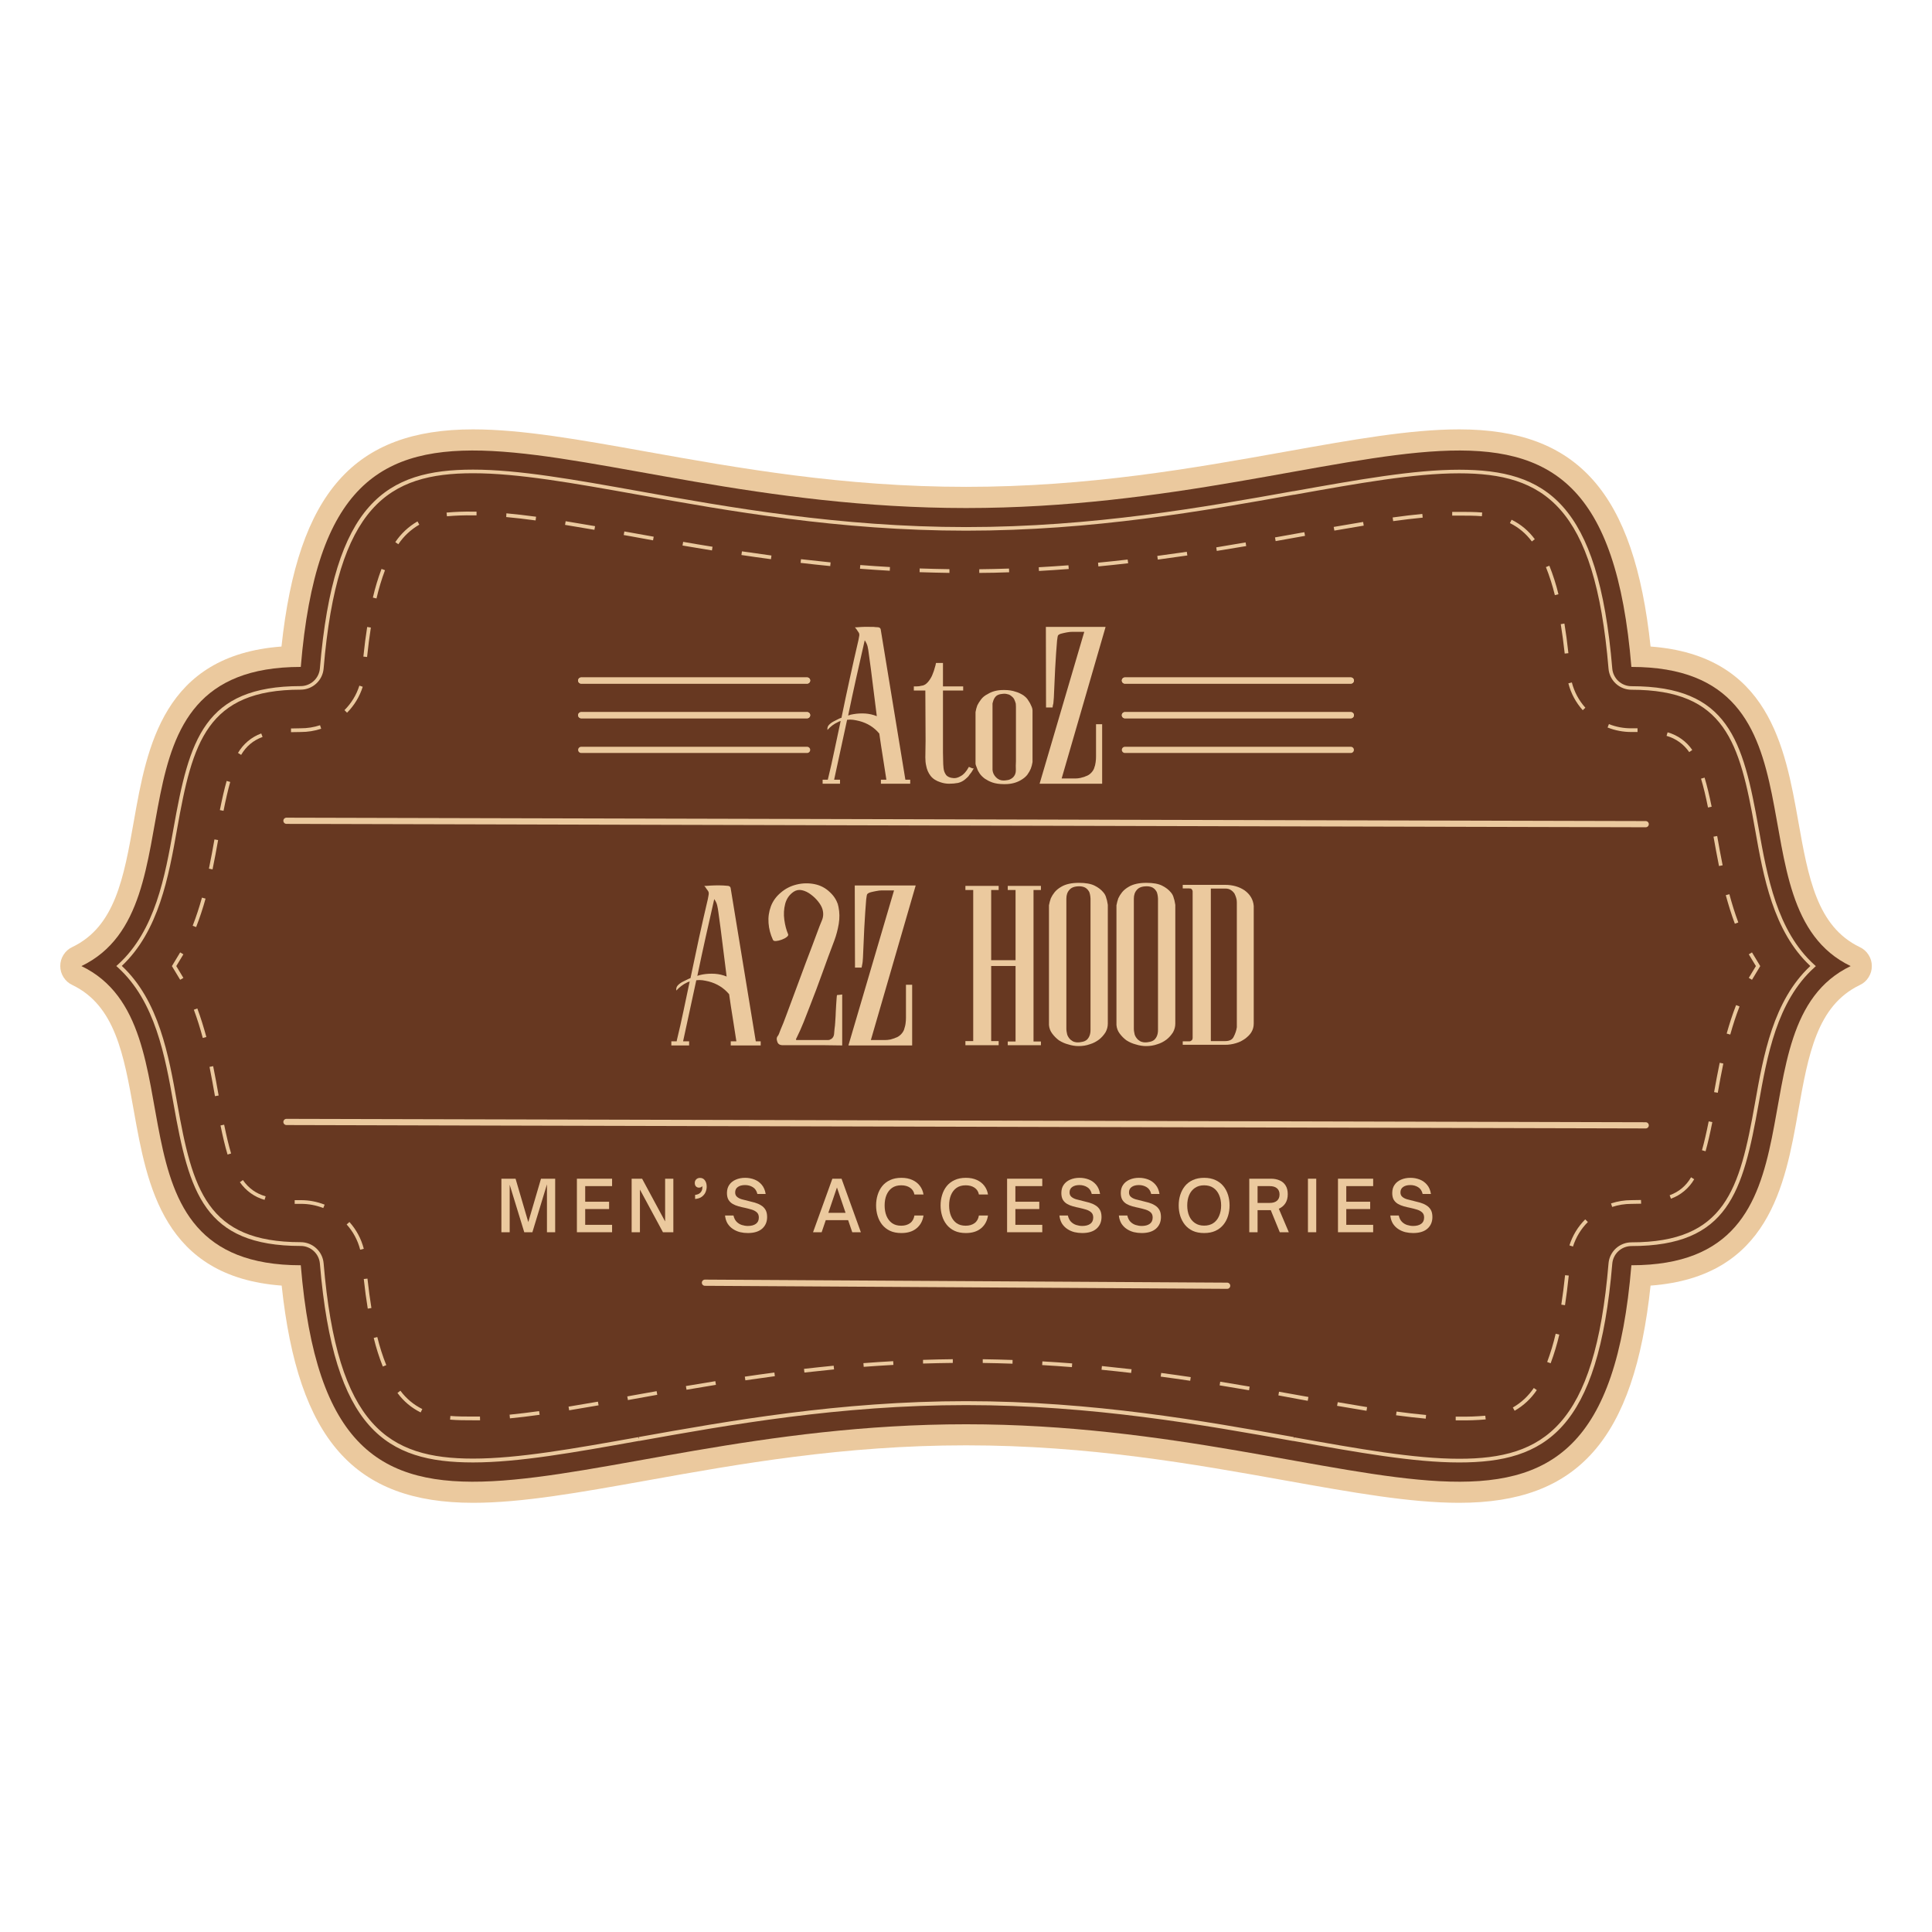 <svg version="1.0" preserveAspectRatio="xMidYMid meet" height="500" viewBox="0 0 375 375" zoomAndPan="magnify" width="500" xmlns:xlink="http://www.w3.org/1999/xlink" xmlns="http://www.w3.org/2000/svg"><defs><g></g><clipPath id="6f6d2afa2f"><path clip-rule="nonzero" d="M 11.684 83 L 363.836 83 L 363.836 292 L 11.684 292 Z M 11.684 83"></path></clipPath></defs><g clip-path="url(#6f6d2afa2f)"><path fill-rule="nonzero" fill-opacity="1" d="M 283.219 291.695 C 273.695 291.695 262.547 289.695 249.629 287.387 C 231.703 284.172 211.387 280.539 187.508 280.539 C 163.629 280.539 143.312 284.172 125.418 287.387 C 112.508 289.695 101.359 291.695 91.824 291.695 C 68.793 291.695 57.859 279.422 54.672 249.535 C 31.711 247.824 28.555 230.074 25.984 215.664 C 24.031 204.672 22.34 195.18 14.043 191.191 C 13.328 190.855 12.758 190.355 12.336 189.688 C 11.91 189.02 11.699 188.293 11.699 187.504 C 11.699 186.711 11.91 185.984 12.336 185.316 C 12.758 184.652 13.328 184.148 14.043 183.816 C 22.344 179.84 24.035 170.367 25.984 159.355 C 28.527 144.957 31.703 127.207 54.637 125.492 C 57.84 95.609 68.77 83.34 91.805 83.34 C 101.309 83.34 112.504 85.336 125.391 87.645 C 143.316 90.855 163.637 94.496 187.512 94.496 C 211.387 94.496 231.715 90.855 249.641 87.645 C 262.551 85.336 273.695 83.34 283.223 83.34 C 306.258 83.34 317.191 95.609 320.375 125.492 C 343.316 127.207 346.469 144.957 349.035 159.355 C 350.984 170.344 352.676 179.84 360.977 183.832 C 361.691 184.164 362.262 184.668 362.684 185.332 C 363.109 186 363.32 186.727 363.32 187.52 C 363.32 188.309 363.109 189.035 362.684 189.703 C 362.262 190.371 361.691 190.871 360.977 191.203 C 352.676 195.195 350.984 204.688 349.035 215.68 C 346.492 230.074 343.316 247.824 320.375 249.535 C 317.191 279.422 306.258 291.695 283.219 291.695 Z M 283.219 291.695" fill="#ebc99e"></path></g><path fill-rule="nonzero" fill-opacity="1" d="M 58.383 245.586 C 64.23 316.207 108.652 276.449 187.516 276.449 C 266.383 276.449 310.797 316.207 316.652 245.586 C 356.547 245.586 335.27 199.027 359.211 187.516 C 335.289 176.008 356.547 129.449 316.652 129.449 C 310.797 58.824 266.379 98.609 187.516 98.609 C 108.656 98.609 64.23 58.824 58.383 129.449 C 18.484 129.449 39.762 176.008 15.805 187.516 C 39.762 199.027 18.484 245.586 58.383 245.586 Z M 58.383 245.586" fill="#673821"></path><path fill-rule="nonzero" fill-opacity="1" d="M 283.23 283.863 C 274.41 283.863 263.59 281.93 251.07 279.691 L 250.969 279.691 C 233.664 276.59 212.07 272.727 187.512 272.727 C 162.957 272.727 141.406 276.586 124.094 279.684 L 123.973 279.684 C 111.449 281.926 100.629 283.859 91.812 283.859 C 75.016 283.859 64.781 277.543 62.09 245.266 C 62.051 244.801 61.93 244.355 61.723 243.938 C 61.52 243.516 61.242 243.148 60.898 242.832 C 60.555 242.512 60.168 242.27 59.73 242.098 C 59.297 241.926 58.848 241.84 58.379 241.84 C 39.547 241.84 36.723 231.383 33.691 214.301 C 32.031 204.941 30.129 194.355 22.871 187.773 L 22.574 187.504 L 22.871 187.242 C 30.152 180.656 32.031 170.074 33.691 160.73 C 36.742 143.633 39.547 133.172 58.379 133.172 C 58.844 133.168 59.297 133.082 59.73 132.91 C 60.168 132.738 60.555 132.496 60.898 132.18 C 61.242 131.859 61.516 131.492 61.723 131.074 C 61.926 130.652 62.051 130.211 62.09 129.746 C 64.781 97.469 75.027 91.152 91.812 91.152 C 100.641 91.152 111.461 93.09 124 95.332 C 141.348 98.441 162.922 102.305 187.512 102.305 C 212.105 102.305 233.695 98.441 251.02 95.336 L 251.105 95.336 C 263.609 93.102 274.41 91.172 283.219 91.172 C 300.016 91.172 310.25 97.488 312.941 129.766 C 312.98 130.23 313.102 130.672 313.309 131.094 C 313.512 131.512 313.789 131.883 314.133 132.199 C 314.473 132.516 314.863 132.758 315.297 132.93 C 315.734 133.102 316.184 133.188 316.652 133.191 C 335.48 133.191 338.309 143.656 341.34 160.734 C 343.008 170.094 344.902 180.676 352.16 187.262 L 352.457 187.523 L 352.16 187.797 C 344.879 194.375 343 204.961 341.34 214.305 C 338.285 231.402 335.48 241.859 316.652 241.859 C 316.184 241.863 315.734 241.949 315.297 242.117 C 314.863 242.289 314.473 242.535 314.129 242.852 C 313.785 243.168 313.512 243.535 313.309 243.957 C 313.102 244.375 312.98 244.82 312.941 245.285 C 310.25 277.551 300.016 283.863 283.23 283.863 Z M 251.164 278.98 C 263.664 281.211 274.449 283.145 283.23 283.145 C 299.59 283.145 309.582 276.938 312.215 245.207 C 312.262 244.652 312.41 244.125 312.656 243.629 C 312.906 243.129 313.234 242.691 313.645 242.312 C 314.055 241.938 314.52 241.648 315.039 241.445 C 315.555 241.242 316.094 241.141 316.652 241.137 C 334.906 241.137 337.656 230.898 340.633 214.164 C 342.285 204.82 344.16 194.258 351.383 187.5 C 344.172 180.742 342.285 170.195 340.633 160.852 C 337.656 144.129 334.906 133.879 316.652 133.879 C 316.094 133.875 315.555 133.773 315.039 133.57 C 314.52 133.367 314.055 133.078 313.645 132.703 C 313.234 132.324 312.906 131.887 312.656 131.387 C 312.41 130.887 312.262 130.359 312.215 129.805 C 309.582 98.078 299.59 91.871 283.203 91.871 C 274.453 91.871 263.691 93.797 251.223 96.027 L 251.121 96.027 C 233.781 99.137 212.176 103.004 187.504 103.004 C 162.828 103.004 141.234 99.137 123.883 96.027 C 111.363 93.789 100.574 91.855 91.82 91.855 C 75.449 91.855 65.457 98.062 62.812 129.789 C 62.762 130.344 62.613 130.871 62.367 131.371 C 62.121 131.871 61.789 132.309 61.379 132.684 C 60.969 133.062 60.504 133.352 59.988 133.555 C 59.469 133.758 58.93 133.859 58.375 133.863 C 40.117 133.863 37.363 144.109 34.391 160.812 C 32.734 170.16 30.828 180.723 23.645 187.48 C 30.863 194.238 32.734 204.785 34.391 214.133 C 37.363 230.855 40.117 241.105 58.375 241.105 C 58.93 241.109 59.469 241.211 59.988 241.414 C 60.504 241.617 60.969 241.906 61.379 242.285 C 61.789 242.66 62.121 243.098 62.367 243.598 C 62.613 244.098 62.762 244.625 62.812 245.18 C 65.441 276.906 75.434 283.113 91.82 283.113 C 100.578 283.113 111.359 281.18 123.859 278.953 L 124.031 279.289 L 123.973 278.926 C 141.324 275.828 162.922 271.965 187.523 271.965 C 212.125 271.965 233.746 275.828 251.105 278.93 L 251.137 279.309 Z M 251.164 278.98" fill="#ebc99e"></path><path fill-rule="nonzero" fill-opacity="1" d="M 35.594 189.805 L 34.215 187.516 L 35.594 185.234 L 34.973 184.859 L 33.48 187.332 L 33.367 187.516 L 34.973 190.176 Z M 35.594 189.805" fill="#ebc99e"></path><path fill-rule="nonzero" fill-opacity="1" d="M 334.973 173.754 C 335.48 175.602 336.047 177.457 336.734 179.297 L 337.406 179.047 C 336.73 177.234 336.16 175.391 335.672 173.566 Z M 332.59 162.398 C 332.918 164.211 333.258 166.125 333.656 168.094 L 334.363 167.953 C 333.965 165.992 333.625 164.082 333.305 162.273 Z M 330.168 151.137 C 330.648 152.719 331.086 154.57 331.523 156.734 L 332.23 156.586 C 331.789 154.422 331.352 152.555 330.859 150.938 Z M 323.473 142.828 C 324.367 143.082 325.195 143.48 325.953 144.02 C 326.707 144.562 327.352 145.219 327.879 145.984 L 328.469 145.566 C 327.895 144.734 327.199 144.023 326.379 143.438 C 325.555 142.848 324.656 142.418 323.684 142.145 Z M 312.055 141.215 C 313.527 141.793 315.055 142.082 316.637 142.082 L 317.844 142.082 L 317.844 141.363 L 316.621 141.363 C 315.125 141.367 313.684 141.098 312.289 140.551 L 312.023 141.223 Z M 304.422 132.645 C 304.93 134.605 305.859 136.34 307.211 137.848 L 307.719 137.367 C 306.449 135.945 305.574 134.309 305.094 132.461 L 304.395 132.645 Z M 302.941 121.148 C 303.227 122.906 303.484 124.805 303.711 126.859 L 304.426 126.781 C 304.203 124.715 303.945 122.797 303.652 121.031 Z M 300.059 110.062 C 300.766 111.84 301.344 113.656 301.797 115.516 L 302.496 115.344 C 302.039 113.453 301.453 111.609 300.73 109.805 L 300.066 110.074 Z M 293.082 101.535 C 294.785 102.383 296.199 103.57 297.332 105.098 L 297.906 104.66 C 296.707 103.039 295.207 101.777 293.402 100.879 L 293.082 101.523 Z M 281.887 100.078 L 283.215 100.078 C 284.742 100.078 286.203 100.078 287.633 100.195 L 287.691 99.477 C 286.215 99.355 284.719 99.355 283.215 99.355 L 281.871 99.355 L 281.871 100.074 Z M 270.414 101.152 C 272.402 100.879 274.316 100.645 276.145 100.473 L 276.074 99.754 C 274.234 99.93 272.312 100.16 270.312 100.441 Z M 259 102.988 C 260.953 102.652 262.852 102.328 264.699 102.023 L 264.582 101.309 C 262.734 101.609 260.832 101.93 258.871 102.277 Z M 247.602 105.027 L 252.586 104.137 L 253.305 104.008 L 253.176 103.297 L 252.457 103.422 L 247.477 104.312 Z M 236.176 106.934 C 238.117 106.625 240.023 106.309 241.887 105.992 L 241.77 105.281 C 239.91 105.582 238.012 105.902 236.074 106.242 Z M 224.727 108.617 C 226.672 108.359 228.582 108.09 230.461 107.816 L 230.359 107.102 C 228.48 107.379 226.57 107.645 224.629 107.902 Z M 213.215 109.938 C 215.164 109.75 217.086 109.547 218.977 109.328 L 218.875 108.609 C 216.984 108.828 215.066 109.031 213.129 109.219 L 213.195 109.938 Z M 201.66 110.824 C 203.609 110.715 205.535 110.586 207.441 110.441 L 207.387 109.723 C 205.488 109.867 203.562 109.992 201.621 110.102 Z M 190.078 111.203 C 192.031 111.203 193.961 111.145 195.875 111.078 L 195.848 110.359 C 193.945 110.422 192.016 110.465 190.074 110.488 L 190.074 111.203 Z M 178.492 111.059 C 180.402 111.121 182.332 111.172 184.285 111.199 L 184.285 110.477 C 182.34 110.449 180.414 110.402 178.508 110.336 Z M 166.922 110.391 C 168.824 110.539 170.75 110.672 172.703 110.781 L 172.742 110.062 C 170.797 109.953 168.879 109.82 166.98 109.672 Z M 155.395 109.254 C 157.285 109.477 159.203 109.684 161.148 109.875 L 161.219 109.16 C 159.281 108.965 157.363 108.758 155.473 108.539 Z M 143.91 107.727 C 145.789 108.012 147.703 108.281 149.648 108.539 L 149.738 107.824 C 147.801 107.562 145.895 107.293 144.012 107.016 Z M 132.477 105.887 C 134.34 106.203 136.242 106.523 138.188 106.836 L 138.305 106.125 C 136.363 105.816 134.461 105.5 132.598 105.172 Z M 121.074 103.852 L 122.449 104.094 L 126.754 104.879 L 126.883 104.172 L 122.562 103.398 L 121.188 103.152 L 121.059 103.867 Z M 109.676 101.879 C 111.52 102.176 113.422 102.496 115.375 102.836 L 115.504 102.129 C 113.543 101.789 111.641 101.465 109.793 101.168 Z M 98.23 100.355 C 100.051 100.52 101.961 100.742 103.961 101.016 L 104.055 100.297 C 102.055 100.027 100.133 99.805 98.293 99.637 L 98.254 100.383 Z M 86.742 100.211 C 88.434 100.059 90.133 100 91.832 100.031 L 92.496 100.031 L 92.496 99.309 L 91.82 99.309 C 90.102 99.277 88.387 99.34 86.676 99.492 L 86.754 100.211 Z M 77.316 105.633 C 78.383 104.055 79.738 102.789 81.387 101.836 L 81.035 101.203 C 79.293 102.215 77.855 103.555 76.727 105.223 L 77.316 105.641 Z M 73.078 116.16 C 73.508 114.297 74.055 112.469 74.727 110.676 L 74.055 110.422 C 73.371 112.242 72.809 114.098 72.375 115.992 L 73.07 116.16 Z M 71.25 127.52 C 71.465 125.465 71.707 123.559 71.984 121.805 L 71.27 121.695 C 70.988 123.465 70.742 125.383 70.531 127.445 Z M 67.352 138.348 C 68.773 136.91 69.793 135.23 70.406 133.301 L 69.754 133.082 C 69.172 134.902 68.211 136.484 66.863 137.836 L 67.371 138.348 Z M 56.52 142.113 L 58.387 142.082 C 59.742 142.082 61.059 141.871 62.344 141.449 L 62.121 140.766 C 60.906 141.164 59.656 141.363 58.379 141.359 L 56.484 141.395 L 56.484 142.113 Z M 46.805 146.523 C 47.773 144.863 49.156 143.699 50.965 143.039 L 50.707 142.363 C 49.758 142.711 48.898 143.211 48.121 143.859 C 47.348 144.508 46.703 145.27 46.195 146.145 Z M 43.387 157.375 C 43.812 155.234 44.234 153.375 44.688 151.777 L 43.992 151.578 C 43.531 153.211 43.105 155.086 42.676 157.238 L 43.387 157.379 Z M 41.254 168.75 C 41.664 166.785 42.012 164.871 42.336 163.055 L 41.625 162.93 C 41.305 164.746 40.957 166.648 40.551 168.602 L 41.258 168.75 Z M 38.07 179.945 C 38.773 178.137 39.383 176.293 39.898 174.422 L 39.203 174.227 C 38.691 176.055 38.102 177.883 37.398 179.688 Z M 38.07 179.945" fill="#ebc99e"></path><path fill-rule="nonzero" fill-opacity="1" d="M 339.438 185.234 L 340.82 187.516 L 339.438 189.805 L 340.059 190.176 L 341.551 187.703 L 341.66 187.516 L 340.059 184.859 Z M 339.438 185.234" fill="#ebc99e"></path><path fill-rule="nonzero" fill-opacity="1" d="M 40.055 201.281 C 39.547 199.434 38.988 197.578 38.301 195.738 L 37.625 195.988 C 38.301 197.801 38.871 199.645 39.359 201.469 Z M 42.438 212.637 C 42.117 210.824 41.777 208.91 41.375 206.941 L 40.668 207.082 C 41.062 209.043 41.406 210.953 41.727 212.766 Z M 44.859 223.898 C 44.387 222.316 43.949 220.465 43.508 218.301 L 42.801 218.449 C 43.242 220.613 43.684 222.48 44.168 224.098 L 44.859 223.891 Z M 51.562 232.207 C 49.715 231.684 48.242 230.633 47.152 229.051 L 46.562 229.461 C 47.137 230.293 47.836 231.004 48.656 231.594 C 49.48 232.184 50.375 232.617 51.352 232.891 Z M 62.98 233.812 C 61.508 233.238 59.98 232.949 58.398 232.949 L 57.199 232.949 L 57.199 233.668 L 58.414 233.668 C 59.91 233.664 61.355 233.938 62.75 234.48 L 63.016 233.809 Z M 70.613 242.391 C 70.102 240.43 69.172 238.699 67.824 237.188 L 67.285 237.668 C 68.559 239.086 69.434 240.723 69.91 242.566 Z M 72.09 253.887 C 71.805 252.129 71.551 250.23 71.324 248.176 L 70.609 248.254 C 70.832 250.32 71.09 252.234 71.383 254.004 Z M 74.977 264.973 C 74.266 263.195 73.688 261.379 73.234 259.52 L 72.539 259.695 C 72.996 261.582 73.586 263.434 74.305 265.242 Z M 81.969 273.496 C 80.266 272.648 78.848 271.461 77.715 269.934 L 77.145 270.371 C 78.344 271.992 79.844 273.254 81.648 274.152 L 81.969 273.5 Z M 93.164 274.953 L 91.836 274.953 C 90.309 274.953 88.855 274.953 87.422 274.836 L 87.363 275.551 C 88.84 275.676 90.336 275.676 91.836 275.676 L 93.18 275.676 Z M 104.641 273.898 C 102.652 274.172 100.738 274.406 98.91 274.586 L 98.98 275.301 C 100.82 275.121 102.742 274.891 104.742 274.609 Z M 116.059 272.062 C 114.102 272.398 112.203 272.723 110.355 273.027 L 110.473 273.738 C 112.32 273.438 114.223 273.117 116.18 272.773 Z M 127.453 270.023 L 122.469 270.91 L 121.754 271.043 L 121.879 271.75 L 122.598 271.621 L 127.574 270.73 Z M 138.848 268.086 C 136.902 268.398 134.996 268.715 133.133 269.031 L 133.254 269.746 C 135.117 269.426 137.02 269.109 138.961 268.797 Z M 150.309 266.406 C 148.363 266.66 146.449 266.926 144.566 267.207 L 144.676 267.918 C 146.555 267.645 148.465 267.375 150.398 267.117 Z M 161.816 265.082 C 159.871 265.273 157.953 265.477 156.055 265.695 L 156.137 266.41 C 158.031 266.195 159.945 265.992 161.887 265.801 Z M 173.367 264.203 C 171.418 264.309 169.492 264.441 167.586 264.586 L 167.645 265.301 C 169.543 265.16 171.465 265.035 173.41 264.926 Z M 184.953 263.82 C 183 263.84 181.066 263.883 179.16 263.949 L 179.16 264.664 C 181.07 264.605 182.996 264.562 184.938 264.543 L 184.938 263.82 Z M 196.543 263.969 C 194.633 263.902 192.699 263.852 190.75 263.824 L 190.75 264.547 C 192.695 264.574 194.621 264.625 196.527 264.691 Z M 208.109 264.637 C 206.207 264.484 204.277 264.355 202.328 264.242 L 202.285 264.961 C 204.23 265.074 206.152 265.207 208.055 265.359 Z M 219.641 265.77 C 217.75 265.555 215.828 265.348 213.879 265.148 L 213.809 265.867 C 215.754 266.059 217.668 266.266 219.555 266.488 L 219.637 265.77 Z M 231.125 267.297 C 229.242 267.016 227.328 266.746 225.387 266.488 L 225.293 267.199 C 227.23 267.457 229.141 267.727 231.016 268.008 Z M 242.555 269.141 C 240.691 268.82 238.789 268.504 236.844 268.188 L 236.73 268.898 C 238.672 269.211 240.57 269.531 242.438 269.848 Z M 253.953 271.148 L 252.586 270.906 L 248.258 270.133 L 248.133 270.844 L 252.465 271.648 L 253.832 271.895 L 253.961 271.18 Z M 265.355 273.121 C 263.508 272.824 261.609 272.504 259.656 272.164 L 259.527 272.871 C 261.488 273.211 263.391 273.535 265.238 273.832 Z M 276.801 274.645 C 274.98 274.477 273.07 274.258 271.07 273.984 L 270.973 274.703 C 272.98 274.969 274.898 275.191 276.734 275.363 Z M 288.289 274.789 C 286.602 274.938 284.914 275 283.223 274.965 L 282.551 274.965 L 282.551 275.688 L 283.234 275.688 C 284.953 275.719 286.668 275.66 288.379 275.508 Z M 297.715 269.402 C 296.648 270.98 295.289 272.246 293.641 273.199 L 293.992 273.828 C 295.734 272.82 297.168 271.484 298.293 269.816 L 297.703 269.402 Z M 301.957 258.875 C 301.523 260.738 300.973 262.566 300.305 264.359 L 300.98 264.613 C 301.66 262.793 302.219 260.934 302.66 259.043 Z M 303.781 247.516 C 303.57 249.551 303.32 251.469 303.047 253.23 L 303.766 253.34 C 304.039 251.566 304.273 249.652 304.496 247.586 Z M 307.68 236.688 C 306.258 238.125 305.238 239.805 304.625 241.727 L 305.312 241.953 C 305.895 240.133 306.855 238.547 308.203 237.191 L 307.695 236.684 Z M 318.516 232.918 L 316.652 232.949 C 315.301 232.949 313.98 233.16 312.695 233.586 L 312.922 234.266 C 314.133 233.867 315.375 233.672 316.652 233.672 L 318.543 233.637 Z M 328.234 228.512 C 327.27 230.172 325.883 231.336 324.078 231.996 L 324.332 232.668 C 325.281 232.32 326.141 231.824 326.918 231.172 C 327.691 230.523 328.336 229.766 328.844 228.891 Z M 331.656 217.66 C 331.227 219.801 330.805 221.66 330.352 223.258 L 331.051 223.457 C 331.508 221.824 331.934 219.949 332.363 217.797 L 331.656 217.656 Z M 333.793 206.285 C 333.379 208.25 333.035 210.164 332.707 211.98 L 333.422 212.105 C 333.742 210.289 334.086 208.383 334.496 206.434 Z M 336.973 195.09 C 336.262 196.914 335.664 198.773 335.145 200.617 L 335.844 200.809 C 336.352 198.98 336.941 197.156 337.645 195.352 Z M 336.973 195.09" fill="#ebc99e"></path><path stroke-miterlimit="4" stroke-opacity="1" stroke-width="1" stroke="#ebc99e" d="M 0.502 0.501 L 84.83 0.5" stroke-linejoin="miter" fill="none" transform="matrix(1.202, 0.007, -0.007, 1.202, 136.229, 248.367)" stroke-linecap="round"></path><path stroke-miterlimit="4" stroke-opacity="1" stroke-width="1" stroke="#ebc99e" d="M 0.501 0.5 L 219.993 0.5" stroke-linejoin="miter" fill="none" transform="matrix(1.202, 0.003, -0.003, 1.202, 55, 158.71)" stroke-linecap="round"></path><path stroke-miterlimit="4" stroke-opacity="1" stroke-width="1" stroke="#ebc99e" d="M 0.501 0.499 L 219.993 0.498" stroke-linejoin="miter" fill="none" transform="matrix(1.202, 0.003, -0.003, 1.202, 55, 217.169)" stroke-linecap="round"></path><g fill-opacity="1" fill="#ebc99e"><g transform="translate(159.671, 152.12)"><g><path d="M 16.062 -0.781 L 17 -0.781 L 17 0 L 11.312 0 L 11.312 -0.781 L 12.375 -0.781 C 12.188 -2.039 11.961 -3.477 11.703 -5.094 C 11.441 -6.719 11.207 -8.266 11 -9.734 C 10 -10.941 8.703 -11.754 7.109 -12.172 C 6.691 -12.273 6.297 -12.352 5.922 -12.406 C 5.555 -12.457 5.164 -12.457 4.75 -12.406 L 2.234 -0.781 L 3.375 -0.781 L 3.375 0 L 0 0 L 0 -0.781 L 1.016 -0.781 C 1.016 -0.832 1.02 -0.883 1.031 -0.938 C 1.051 -0.988 1.062 -1.016 1.062 -1.016 C 1.508 -2.848 1.926 -4.703 2.312 -6.578 C 2.707 -8.453 3.102 -10.316 3.5 -12.172 C 3.414 -12.148 3.328 -12.125 3.234 -12.094 C 3.148 -12.062 3.066 -12.02 2.984 -11.969 C 2.586 -11.789 2.219 -11.57 1.875 -11.312 C 1.539 -11.051 1.227 -10.758 0.938 -10.438 C 0.883 -10.832 0.984 -11.16 1.234 -11.422 C 1.484 -11.68 1.785 -11.906 2.141 -12.094 C 2.492 -12.281 2.801 -12.438 3.062 -12.562 C 3.164 -12.613 3.266 -12.66 3.359 -12.703 C 3.453 -12.742 3.551 -12.773 3.656 -12.797 C 4.176 -15.336 4.711 -17.867 5.266 -20.391 C 5.816 -22.922 6.379 -25.414 6.953 -27.875 C 7.004 -28.133 7.055 -28.414 7.109 -28.719 C 7.16 -29.02 7.094 -29.273 6.906 -29.484 C 6.801 -29.617 6.719 -29.742 6.656 -29.859 C 6.594 -29.973 6.508 -30.082 6.406 -30.188 C 6.301 -30.301 6.266 -30.359 6.297 -30.359 C 6.336 -30.359 6.438 -30.359 6.594 -30.359 C 7.195 -30.41 7.742 -30.441 8.234 -30.453 C 8.734 -30.461 9.285 -30.457 9.891 -30.438 C 10.129 -30.406 10.398 -30.383 10.703 -30.375 C 11.004 -30.363 11.191 -30.238 11.266 -30 Z M 5.969 -13.5 C 6.727 -13.633 7.5 -13.676 8.281 -13.625 C 9.07 -13.57 9.816 -13.398 10.516 -13.109 C 10.254 -15.129 10 -17.16 9.75 -19.203 C 9.508 -21.242 9.242 -23.27 8.953 -25.281 C 8.898 -25.781 8.828 -26.227 8.734 -26.625 C 8.641 -27.02 8.453 -27.426 8.172 -27.844 C 7.586 -25.301 7.035 -22.859 6.516 -20.516 C 5.992 -18.172 5.473 -15.742 4.953 -13.234 C 5.16 -13.305 5.332 -13.363 5.469 -13.406 C 5.613 -13.445 5.781 -13.477 5.969 -13.5 Z M 5.969 -13.5"></path></g></g></g><g fill-opacity="1" fill="#ebc99e"><g transform="translate(177.608, 152.12)"><g><path d="M 2.156 -3.531 C 2.051 -3.977 2 -4.504 2 -5.109 C 2.051 -7.273 2.062 -9.441 2.031 -11.609 C 2.008 -13.785 2 -15.945 2 -18.094 L -0.234 -18.094 L -0.234 -18.891 L -0.125 -18.891 C 0.039 -18.891 0.191 -18.891 0.328 -18.891 C 0.473 -18.891 0.625 -18.898 0.781 -18.922 C 0.914 -18.953 1.047 -18.977 1.172 -19 C 1.305 -19.031 1.441 -19.055 1.578 -19.078 C 1.859 -19.18 2.066 -19.301 2.203 -19.438 C 2.535 -19.727 2.836 -20.117 3.109 -20.609 C 3.234 -20.816 3.332 -21.031 3.406 -21.25 C 3.488 -21.477 3.57 -21.695 3.656 -21.906 C 3.727 -22.164 3.801 -22.414 3.875 -22.656 C 3.957 -22.895 4.016 -23.129 4.047 -23.359 L 4.078 -23.438 L 5.422 -23.438 L 5.422 -18.891 L 9.344 -18.891 L 9.344 -18.094 L 5.422 -18.094 C 5.422 -17.57 5.422 -17.039 5.422 -16.5 C 5.422 -15.969 5.422 -15.426 5.422 -14.875 C 5.422 -13.906 5.422 -12.914 5.422 -11.906 C 5.422 -10.906 5.422 -9.906 5.422 -8.906 C 5.422 -8.438 5.422 -7.957 5.422 -7.469 C 5.422 -6.988 5.422 -6.516 5.422 -6.047 C 5.422 -5.805 5.426 -5.562 5.438 -5.312 C 5.445 -5.07 5.453 -4.82 5.453 -4.562 C 5.453 -4.062 5.477 -3.555 5.531 -3.047 C 5.582 -2.535 5.742 -2.094 6.016 -1.719 C 6.297 -1.352 6.766 -1.145 7.422 -1.094 C 7.867 -1.039 8.352 -1.172 8.875 -1.484 C 9.426 -1.773 9.938 -2.344 10.406 -3.188 L 10.484 -3.297 L 10.562 -3.219 C 10.664 -3.164 10.758 -3.129 10.844 -3.109 C 11 -3.023 11.113 -2.984 11.188 -2.984 L 11.391 -2.984 L 11.312 -2.828 C 11.07 -2.379 10.82 -2.016 10.562 -1.734 C 10.457 -1.547 10.328 -1.383 10.172 -1.25 C 10.016 -1.125 9.867 -0.992 9.734 -0.859 C 9.348 -0.523 8.891 -0.289 8.359 -0.156 C 7.805 -0.051 7.234 0 6.641 0 C 6.055 0 5.492 -0.094 4.953 -0.281 C 4.109 -0.539 3.461 -0.957 3.016 -1.531 C 2.578 -2.102 2.289 -2.77 2.156 -3.531 Z M 2.156 -3.531"></path></g></g></g><g fill-opacity="1" fill="#ebc99e"><g transform="translate(189.147, 152.12)"><g><path d="M 11 -15.156 C 11.176 -14.812 11.266 -14.484 11.266 -14.172 L 11.266 -4.203 C 11.191 -3.734 11.078 -3.301 10.922 -2.906 C 10.785 -2.562 10.562 -2.172 10.25 -1.734 C 9.938 -1.336 9.504 -0.984 8.953 -0.672 C 8.086 -0.172 7.078 0.078 5.922 0.078 L 5.688 0.078 C 5.27 0.078 4.879 0.051 4.516 0 C 4.148 -0.051 3.812 -0.129 3.5 -0.234 C 3.207 -0.336 2.938 -0.453 2.688 -0.578 C 2.438 -0.711 2.207 -0.848 2 -0.984 C 1.582 -1.297 1.254 -1.625 1.016 -1.969 C 0.91 -2.125 0.812 -2.285 0.719 -2.453 C 0.633 -2.617 0.566 -2.781 0.516 -2.938 C 0.305 -3.438 0.203 -3.766 0.203 -3.922 L 0.203 -13.906 C 0.273 -14.344 0.391 -14.773 0.547 -15.203 C 0.734 -15.586 0.969 -15.961 1.25 -16.328 C 1.406 -16.547 1.594 -16.742 1.812 -16.922 C 2.039 -17.109 2.285 -17.266 2.547 -17.391 C 3.391 -17.922 4.41 -18.188 5.609 -18.188 L 5.812 -18.188 C 6.625 -18.188 7.344 -18.078 7.969 -17.859 C 8.258 -17.785 8.535 -17.68 8.797 -17.547 C 9.055 -17.422 9.289 -17.289 9.5 -17.156 C 9.707 -17 9.891 -16.844 10.047 -16.688 C 10.203 -16.531 10.332 -16.359 10.438 -16.172 C 10.707 -15.785 10.895 -15.445 11 -15.156 Z M 3.5 -15.547 C 3.5 -15.203 3.5 -14.859 3.5 -14.516 C 3.5 -14.18 3.5 -13.844 3.5 -13.5 C 3.5 -12.695 3.5 -11.891 3.5 -11.078 C 3.5 -10.266 3.5 -9.453 3.5 -8.641 C 3.5 -7.848 3.5 -7.066 3.5 -6.297 C 3.5 -5.523 3.5 -4.75 3.5 -3.969 C 3.5 -3.758 3.5 -3.539 3.5 -3.312 C 3.5 -3.094 3.5 -2.879 3.5 -2.672 C 3.551 -2.117 3.781 -1.641 4.188 -1.234 C 4.594 -0.828 5.066 -0.625 5.609 -0.625 C 5.711 -0.625 5.832 -0.629 5.969 -0.641 C 6.102 -0.66 6.25 -0.68 6.406 -0.703 C 6.719 -0.734 7.039 -0.879 7.375 -1.141 C 7.594 -1.316 7.766 -1.551 7.891 -1.844 C 7.992 -2.102 8.039 -2.379 8.031 -2.672 C 8.02 -2.961 8.016 -3.238 8.016 -3.5 C 8.035 -3.781 8.047 -4.066 8.047 -4.359 C 8.047 -4.648 8.047 -4.938 8.047 -5.219 C 8.047 -5.738 8.047 -6.258 8.047 -6.781 C 8.047 -7.312 8.047 -7.828 8.047 -8.328 C 8.047 -8.879 8.047 -9.438 8.047 -10 C 8.047 -10.562 8.047 -11.113 8.047 -11.656 C 8.047 -12.102 8.047 -12.551 8.047 -13 C 8.047 -13.445 8.047 -13.891 8.047 -14.328 C 8.047 -14.535 8.047 -14.742 8.047 -14.953 C 8.047 -15.172 8.035 -15.367 8.016 -15.547 C 7.984 -15.68 7.945 -15.801 7.906 -15.906 C 7.875 -16.008 7.832 -16.113 7.781 -16.219 C 7.695 -16.477 7.523 -16.711 7.266 -16.922 C 6.973 -17.18 6.711 -17.328 6.484 -17.359 C 6.242 -17.43 6.031 -17.469 5.844 -17.469 C 5.77 -17.469 5.664 -17.461 5.531 -17.453 C 5.406 -17.441 5.25 -17.422 5.062 -17.391 C 4.906 -17.367 4.75 -17.32 4.594 -17.25 C 4.438 -17.188 4.289 -17.094 4.156 -16.969 C 3.875 -16.676 3.68 -16.305 3.578 -15.859 C 3.523 -15.703 3.5 -15.598 3.5 -15.547 Z M 3.5 -15.547"></path></g></g></g><g fill-opacity="1" fill="#ebc99e"><g transform="translate(201.785, 152.12)"><g><path d="M 12.797 -30.438 L 12.766 -30.281 L 4.281 -1.016 L 6.953 -1.016 C 7.266 -1.016 7.617 -1.055 8.016 -1.141 C 8.141 -1.191 8.285 -1.234 8.453 -1.266 C 8.629 -1.305 8.797 -1.367 8.953 -1.453 C 9.297 -1.555 9.609 -1.738 9.891 -2 C 10.18 -2.258 10.406 -2.57 10.562 -2.938 C 10.645 -3.156 10.711 -3.367 10.766 -3.578 C 10.816 -3.785 10.852 -3.977 10.875 -4.156 C 10.906 -4.363 10.926 -4.562 10.938 -4.75 C 10.945 -4.938 10.953 -5.109 10.953 -5.266 L 10.953 -11.547 L 12.141 -11.547 L 12.141 0 L 0 0 L 0.047 -0.156 L 8.672 -29.484 L 6.359 -29.484 C 6.047 -29.484 5.691 -29.445 5.297 -29.375 C 5.141 -29.344 4.984 -29.312 4.828 -29.281 C 4.672 -29.258 4.516 -29.223 4.359 -29.172 C 4.016 -29.098 3.766 -28.984 3.609 -28.828 C 3.535 -28.773 3.461 -28.426 3.391 -27.781 C 3.328 -27.133 3.266 -26.32 3.203 -25.344 C 3.141 -24.363 3.078 -23.336 3.016 -22.266 C 2.961 -21.191 2.914 -20.16 2.875 -19.172 C 2.844 -18.191 2.805 -17.375 2.766 -16.719 C 2.723 -16.07 2.691 -15.695 2.672 -15.594 C 2.641 -15.488 2.609 -15.363 2.578 -15.219 C 2.555 -15.07 2.535 -14.93 2.516 -14.797 L 1.25 -14.797 L 1.219 -30.438 Z M 12.797 -30.438"></path></g></g></g><path stroke-miterlimit="4" stroke-opacity="1" stroke-width="1" stroke="#ebc99e" d="M 0.499 0.5 L 36.974 0.5" stroke-linejoin="miter" fill="none" transform="matrix(1.202, 0, 0, 1.202, 112.213, 131.489)" stroke-linecap="round"></path><path stroke-miterlimit="4" stroke-opacity="1" stroke-width="1" stroke="#ebc99e" d="M 0.501 0.5 L 36.977 0.5" stroke-linejoin="miter" fill="none" transform="matrix(1.202, 0, 0, 1.202, 217.745, 131.489)" stroke-linecap="round"></path><path stroke-miterlimit="4" stroke-opacity="1" stroke-width="1" stroke="#ebc99e" d="M 0.499 0.5 L 36.974 0.5" stroke-linejoin="miter" fill="none" transform="matrix(1.202, 0, 0, 1.202, 112.213, 131.489)" stroke-linecap="round"></path><path stroke-miterlimit="4" stroke-opacity="1" stroke-width="1" stroke="#ebc99e" d="M 0.501 0.5 L 36.977 0.5" stroke-linejoin="miter" fill="none" transform="matrix(1.202, 0, 0, 1.202, 217.745, 131.489)" stroke-linecap="round"></path><path stroke-miterlimit="4" stroke-opacity="1" stroke-width="1" stroke="#ebc99e" d="M 0.499 0.5 L 36.974 0.5" stroke-linejoin="miter" fill="none" transform="matrix(1.202, 0, 0, 1.202, 112.213, 138.219)" stroke-linecap="round"></path><path stroke-miterlimit="4" stroke-opacity="1" stroke-width="1" stroke="#ebc99e" d="M 0.501 0.5 L 36.977 0.5" stroke-linejoin="miter" fill="none" transform="matrix(1.202, 0, 0, 1.202, 217.745, 138.219)" stroke-linecap="round"></path><path stroke-miterlimit="4" stroke-opacity="1" stroke-width="1" stroke="#ebc99e" d="M 0.499 0.5 L 36.974 0.5" stroke-linejoin="miter" fill="none" transform="matrix(1.202, 0, 0, 1.202, 112.213, 138.219)" stroke-linecap="round"></path><path stroke-miterlimit="4" stroke-opacity="1" stroke-width="1" stroke="#ebc99e" d="M 0.501 0.5 L 36.977 0.5" stroke-linejoin="miter" fill="none" transform="matrix(1.202, 0, 0, 1.202, 217.745, 138.219)" stroke-linecap="round"></path><path stroke-miterlimit="4" stroke-opacity="1" stroke-width="1" stroke="#ebc99e" d="M 0.499 0.5 L 36.974 0.5" stroke-linejoin="miter" fill="none" transform="matrix(1.202, 0, 0, 1.202, 112.213, 144.95)" stroke-linecap="round"></path><path stroke-miterlimit="4" stroke-opacity="1" stroke-width="1" stroke="#ebc99e" d="M 0.501 0.5 L 36.977 0.5" stroke-linejoin="miter" fill="none" transform="matrix(1.202, 0, 0, 1.202, 217.745, 144.95)" stroke-linecap="round"></path><g fill-opacity="1" fill="#ebc99e"><g transform="translate(96.32, 239.176)"><g><path d="M 2.609 0 L 1 0 L 1 -10.391 L 3.75 -10.391 L 6.219 -1.969 L 8.688 -10.391 L 11.438 -10.391 L 11.438 0 L 9.844 0 L 9.844 -9.297 L 7.016 0 L 5.438 0 L 2.609 -9.219 Z M 2.609 0"></path></g></g></g><g fill-opacity="1" fill="#ebc99e"><g transform="translate(110.977, 239.176)"><g><path d="M 7.828 0 L 1 0 L 1 -10.391 L 7.828 -10.391 L 7.828 -8.953 L 2.609 -8.953 L 2.609 -5.922 L 7.25 -5.922 L 7.25 -4.5 L 2.609 -4.5 L 2.609 -1.438 L 7.828 -1.438 Z M 7.828 0"></path></g></g></g><g fill-opacity="1" fill="#ebc99e"><g transform="translate(121.601, 239.176)"><g><path d="M 2.609 0 L 1 0 L 1 -10.391 L 3.031 -10.391 L 7.5 -2.094 L 7.5 -10.391 L 9.094 -10.391 L 9.094 0 L 7.078 0 L 2.609 -8.281 Z M 2.609 0"></path></g></g></g><g fill-opacity="1" fill="#ebc99e"><g transform="translate(133.902, 239.176)"><g><path d="M 1.016 -6.453 L 1.016 -7.25 C 1.441 -7.289 1.773 -7.426 2.016 -7.656 C 2.266 -7.895 2.398 -8.195 2.422 -8.562 C 2.422 -8.633 2.422 -8.703 2.422 -8.766 C 2.422 -8.828 2.41 -8.891 2.391 -8.953 C 2.266 -8.754 2.051 -8.656 1.75 -8.656 C 1.539 -8.656 1.352 -8.734 1.188 -8.891 C 1.031 -9.055 0.953 -9.281 0.953 -9.562 C 0.953 -9.852 1.047 -10.086 1.234 -10.266 C 1.422 -10.453 1.664 -10.547 1.969 -10.547 C 2.383 -10.547 2.703 -10.383 2.922 -10.062 C 3.148 -9.75 3.266 -9.344 3.266 -8.844 C 3.266 -8.488 3.191 -8.133 3.047 -7.781 C 2.898 -7.438 2.66 -7.141 2.328 -6.891 C 2.004 -6.648 1.566 -6.504 1.016 -6.453 Z M 1.016 -6.453"></path></g></g></g><g fill-opacity="1" fill="#ebc99e"><g transform="translate(140.195, 239.176)"><g><path d="M 4.953 0.156 C 4.441 0.156 3.941 0.098 3.453 -0.016 C 2.961 -0.141 2.508 -0.336 2.094 -0.609 C 1.676 -0.879 1.328 -1.227 1.047 -1.656 C 0.773 -2.094 0.602 -2.625 0.531 -3.25 L 2.172 -3.25 C 2.285 -2.738 2.488 -2.332 2.781 -2.031 C 3.07 -1.738 3.41 -1.531 3.797 -1.406 C 4.191 -1.281 4.582 -1.219 4.969 -1.219 C 5.613 -1.219 6.129 -1.352 6.516 -1.625 C 6.898 -1.895 7.094 -2.305 7.094 -2.859 C 7.094 -3.297 6.961 -3.629 6.703 -3.859 C 6.453 -4.086 6.125 -4.266 5.719 -4.391 C 5.312 -4.516 4.875 -4.629 4.406 -4.734 C 3.988 -4.816 3.57 -4.914 3.156 -5.031 C 2.738 -5.145 2.359 -5.301 2.016 -5.5 C 1.68 -5.695 1.41 -5.961 1.203 -6.297 C 1.004 -6.641 0.906 -7.078 0.906 -7.609 C 0.906 -8.234 1.055 -8.766 1.359 -9.203 C 1.66 -9.641 2.078 -9.973 2.609 -10.203 C 3.148 -10.441 3.758 -10.562 4.438 -10.562 C 5.07 -10.562 5.672 -10.453 6.234 -10.234 C 6.797 -10.016 7.27 -9.676 7.656 -9.219 C 8.051 -8.758 8.305 -8.16 8.422 -7.422 L 6.812 -7.422 C 6.664 -8.047 6.367 -8.488 5.922 -8.75 C 5.484 -9.02 4.984 -9.156 4.422 -9.156 C 3.828 -9.156 3.359 -9.031 3.016 -8.781 C 2.672 -8.539 2.5 -8.191 2.5 -7.734 C 2.5 -7.367 2.617 -7.082 2.859 -6.875 C 3.098 -6.664 3.41 -6.504 3.797 -6.391 C 4.18 -6.285 4.594 -6.18 5.031 -6.078 C 5.457 -5.984 5.883 -5.875 6.312 -5.75 C 6.75 -5.625 7.145 -5.453 7.5 -5.234 C 7.863 -5.023 8.156 -4.738 8.375 -4.375 C 8.594 -4.008 8.703 -3.535 8.703 -2.953 C 8.703 -2.016 8.379 -1.258 7.734 -0.688 C 7.086 -0.125 6.16 0.156 4.953 0.156 Z M 4.953 0.156"></path></g></g></g><g fill-opacity="1" fill="#ebc99e"><g transform="translate(151.732, 239.176)"><g></g></g></g><g fill-opacity="1" fill="#ebc99e"><g transform="translate(157.671, 239.176)"><g><path d="M 1.812 0 L 0.141 0 L 3.891 -10.391 L 5.672 -10.391 L 9.422 0 L 7.75 0 L 6.953 -2.344 L 2.609 -2.344 Z M 4.781 -8.688 L 3.109 -3.766 L 6.453 -3.766 Z M 4.781 -8.688"></path></g></g></g><g fill-opacity="1" fill="#ebc99e"><g transform="translate(169.44, 239.176)"><g><path d="M 5.516 0.156 C 4.672 0.156 3.941 0.016 3.328 -0.266 C 2.711 -0.555 2.203 -0.953 1.797 -1.453 C 1.398 -1.953 1.102 -2.523 0.906 -3.172 C 0.707 -3.816 0.609 -4.492 0.609 -5.203 C 0.609 -5.91 0.707 -6.586 0.906 -7.234 C 1.102 -7.879 1.398 -8.453 1.797 -8.953 C 2.203 -9.453 2.711 -9.844 3.328 -10.125 C 3.941 -10.414 4.672 -10.562 5.516 -10.562 C 6.336 -10.562 7.051 -10.422 7.656 -10.141 C 8.258 -9.867 8.742 -9.488 9.109 -9 C 9.473 -8.52 9.707 -7.961 9.812 -7.328 L 8.047 -7.328 C 7.941 -7.891 7.66 -8.328 7.203 -8.641 C 6.742 -8.953 6.172 -9.109 5.484 -9.109 C 4.773 -9.109 4.18 -8.941 3.703 -8.609 C 3.234 -8.273 2.875 -7.812 2.625 -7.219 C 2.383 -6.633 2.266 -5.961 2.266 -5.203 C 2.266 -4.441 2.383 -3.766 2.625 -3.172 C 2.875 -2.578 3.234 -2.109 3.703 -1.766 C 4.18 -1.43 4.773 -1.266 5.484 -1.266 C 6.172 -1.266 6.742 -1.43 7.203 -1.766 C 7.66 -2.098 7.941 -2.594 8.047 -3.25 L 9.812 -3.25 C 9.656 -2.207 9.207 -1.379 8.469 -0.766 C 7.727 -0.148 6.742 0.156 5.516 0.156 Z M 5.516 0.156"></path></g></g></g><g fill-opacity="1" fill="#ebc99e"><g transform="translate(181.958, 239.176)"><g><path d="M 5.516 0.156 C 4.672 0.156 3.941 0.016 3.328 -0.266 C 2.711 -0.555 2.203 -0.953 1.797 -1.453 C 1.398 -1.953 1.102 -2.523 0.906 -3.172 C 0.707 -3.816 0.609 -4.492 0.609 -5.203 C 0.609 -5.91 0.707 -6.586 0.906 -7.234 C 1.102 -7.879 1.398 -8.453 1.797 -8.953 C 2.203 -9.453 2.711 -9.844 3.328 -10.125 C 3.941 -10.414 4.672 -10.562 5.516 -10.562 C 6.336 -10.562 7.051 -10.422 7.656 -10.141 C 8.258 -9.867 8.742 -9.488 9.109 -9 C 9.473 -8.52 9.707 -7.961 9.812 -7.328 L 8.047 -7.328 C 7.941 -7.891 7.66 -8.328 7.203 -8.641 C 6.742 -8.953 6.172 -9.109 5.484 -9.109 C 4.773 -9.109 4.18 -8.941 3.703 -8.609 C 3.234 -8.273 2.875 -7.812 2.625 -7.219 C 2.383 -6.633 2.266 -5.961 2.266 -5.203 C 2.266 -4.441 2.383 -3.766 2.625 -3.172 C 2.875 -2.578 3.234 -2.109 3.703 -1.766 C 4.18 -1.43 4.773 -1.266 5.484 -1.266 C 6.172 -1.266 6.742 -1.43 7.203 -1.766 C 7.66 -2.098 7.941 -2.594 8.047 -3.25 L 9.812 -3.25 C 9.656 -2.207 9.207 -1.379 8.469 -0.766 C 7.727 -0.148 6.742 0.156 5.516 0.156 Z M 5.516 0.156"></path></g></g></g><g fill-opacity="1" fill="#ebc99e"><g transform="translate(194.476, 239.176)"><g><path d="M 7.828 0 L 1 0 L 1 -10.391 L 7.828 -10.391 L 7.828 -8.953 L 2.609 -8.953 L 2.609 -5.922 L 7.25 -5.922 L 7.25 -4.5 L 2.609 -4.5 L 2.609 -1.438 L 7.828 -1.438 Z M 7.828 0"></path></g></g></g><g fill-opacity="1" fill="#ebc99e"><g transform="translate(205.101, 239.176)"><g><path d="M 4.953 0.156 C 4.441 0.156 3.941 0.098 3.453 -0.016 C 2.961 -0.141 2.508 -0.336 2.094 -0.609 C 1.676 -0.879 1.328 -1.227 1.047 -1.656 C 0.773 -2.094 0.602 -2.625 0.531 -3.25 L 2.172 -3.25 C 2.285 -2.738 2.488 -2.332 2.781 -2.031 C 3.07 -1.738 3.41 -1.531 3.797 -1.406 C 4.191 -1.281 4.582 -1.219 4.969 -1.219 C 5.613 -1.219 6.129 -1.352 6.516 -1.625 C 6.898 -1.895 7.094 -2.305 7.094 -2.859 C 7.094 -3.297 6.961 -3.629 6.703 -3.859 C 6.453 -4.086 6.125 -4.266 5.719 -4.391 C 5.312 -4.516 4.875 -4.629 4.406 -4.734 C 3.988 -4.816 3.57 -4.914 3.156 -5.031 C 2.738 -5.145 2.359 -5.301 2.016 -5.5 C 1.68 -5.695 1.41 -5.961 1.203 -6.297 C 1.004 -6.641 0.906 -7.078 0.906 -7.609 C 0.906 -8.234 1.055 -8.766 1.359 -9.203 C 1.66 -9.641 2.078 -9.973 2.609 -10.203 C 3.148 -10.441 3.758 -10.562 4.438 -10.562 C 5.07 -10.562 5.672 -10.453 6.234 -10.234 C 6.797 -10.016 7.27 -9.676 7.656 -9.219 C 8.051 -8.758 8.305 -8.16 8.422 -7.422 L 6.812 -7.422 C 6.664 -8.047 6.367 -8.488 5.922 -8.75 C 5.484 -9.02 4.984 -9.156 4.422 -9.156 C 3.828 -9.156 3.359 -9.031 3.016 -8.781 C 2.672 -8.539 2.5 -8.191 2.5 -7.734 C 2.5 -7.367 2.617 -7.082 2.859 -6.875 C 3.098 -6.664 3.41 -6.504 3.797 -6.391 C 4.18 -6.285 4.594 -6.18 5.031 -6.078 C 5.457 -5.984 5.883 -5.875 6.312 -5.75 C 6.75 -5.625 7.145 -5.453 7.5 -5.234 C 7.863 -5.023 8.156 -4.738 8.375 -4.375 C 8.594 -4.008 8.703 -3.535 8.703 -2.953 C 8.703 -2.016 8.379 -1.258 7.734 -0.688 C 7.086 -0.125 6.16 0.156 4.953 0.156 Z M 4.953 0.156"></path></g></g></g><g fill-opacity="1" fill="#ebc99e"><g transform="translate(216.638, 239.176)"><g><path d="M 4.953 0.156 C 4.441 0.156 3.941 0.098 3.453 -0.016 C 2.961 -0.141 2.508 -0.336 2.094 -0.609 C 1.676 -0.879 1.328 -1.227 1.047 -1.656 C 0.773 -2.094 0.602 -2.625 0.531 -3.25 L 2.172 -3.25 C 2.285 -2.738 2.488 -2.332 2.781 -2.031 C 3.07 -1.738 3.41 -1.531 3.797 -1.406 C 4.191 -1.281 4.582 -1.219 4.969 -1.219 C 5.613 -1.219 6.129 -1.352 6.516 -1.625 C 6.898 -1.895 7.094 -2.305 7.094 -2.859 C 7.094 -3.297 6.961 -3.629 6.703 -3.859 C 6.453 -4.086 6.125 -4.266 5.719 -4.391 C 5.312 -4.516 4.875 -4.629 4.406 -4.734 C 3.988 -4.816 3.57 -4.914 3.156 -5.031 C 2.738 -5.145 2.359 -5.301 2.016 -5.5 C 1.68 -5.695 1.41 -5.961 1.203 -6.297 C 1.004 -6.641 0.906 -7.078 0.906 -7.609 C 0.906 -8.234 1.055 -8.766 1.359 -9.203 C 1.66 -9.641 2.078 -9.973 2.609 -10.203 C 3.148 -10.441 3.758 -10.562 4.438 -10.562 C 5.07 -10.562 5.672 -10.453 6.234 -10.234 C 6.797 -10.016 7.27 -9.676 7.656 -9.219 C 8.051 -8.758 8.305 -8.16 8.422 -7.422 L 6.812 -7.422 C 6.664 -8.047 6.367 -8.488 5.922 -8.75 C 5.484 -9.02 4.984 -9.156 4.422 -9.156 C 3.828 -9.156 3.359 -9.031 3.016 -8.781 C 2.672 -8.539 2.5 -8.191 2.5 -7.734 C 2.5 -7.367 2.617 -7.082 2.859 -6.875 C 3.098 -6.664 3.41 -6.504 3.797 -6.391 C 4.18 -6.285 4.594 -6.18 5.031 -6.078 C 5.457 -5.984 5.883 -5.875 6.312 -5.75 C 6.75 -5.625 7.145 -5.453 7.5 -5.234 C 7.863 -5.023 8.156 -4.738 8.375 -4.375 C 8.594 -4.008 8.703 -3.535 8.703 -2.953 C 8.703 -2.016 8.379 -1.258 7.734 -0.688 C 7.086 -0.125 6.16 0.156 4.953 0.156 Z M 4.953 0.156"></path></g></g></g><g fill-opacity="1" fill="#ebc99e"><g transform="translate(228.176, 239.176)"><g><path d="M 5.547 0.156 C 4.703 0.156 3.969 0.016 3.344 -0.266 C 2.727 -0.555 2.219 -0.953 1.812 -1.453 C 1.414 -1.953 1.113 -2.523 0.906 -3.172 C 0.707 -3.816 0.609 -4.492 0.609 -5.203 C 0.609 -5.922 0.707 -6.598 0.906 -7.234 C 1.113 -7.879 1.414 -8.453 1.812 -8.953 C 2.219 -9.453 2.727 -9.844 3.344 -10.125 C 3.969 -10.414 4.703 -10.562 5.547 -10.562 C 6.391 -10.562 7.117 -10.414 7.734 -10.125 C 8.359 -9.844 8.875 -9.453 9.281 -8.953 C 9.688 -8.453 9.988 -7.879 10.188 -7.234 C 10.383 -6.598 10.484 -5.922 10.484 -5.203 C 10.484 -4.492 10.383 -3.816 10.188 -3.172 C 9.988 -2.523 9.688 -1.953 9.281 -1.453 C 8.875 -0.953 8.359 -0.555 7.734 -0.266 C 7.117 0.016 6.391 0.156 5.547 0.156 Z M 5.547 -1.281 C 6.254 -1.281 6.852 -1.445 7.344 -1.781 C 7.832 -2.113 8.203 -2.578 8.453 -3.172 C 8.711 -3.766 8.844 -4.441 8.844 -5.203 C 8.844 -5.961 8.711 -6.633 8.453 -7.219 C 8.203 -7.812 7.832 -8.273 7.344 -8.609 C 6.852 -8.941 6.254 -9.109 5.547 -9.109 C 4.848 -9.109 4.254 -8.941 3.766 -8.609 C 3.273 -8.273 2.898 -7.812 2.641 -7.219 C 2.391 -6.633 2.266 -5.961 2.266 -5.203 C 2.266 -4.441 2.391 -3.766 2.641 -3.172 C 2.898 -2.578 3.273 -2.113 3.766 -1.781 C 4.254 -1.445 4.848 -1.281 5.547 -1.281 Z M 5.547 -1.281"></path></g></g></g><g fill-opacity="1" fill="#ebc99e"><g transform="translate(241.484, 239.176)"><g><path d="M 6.734 -4.562 L 8.672 0 L 6.922 0 L 5.172 -4.281 L 2.609 -4.281 L 2.609 0 L 1 0 L 1 -10.391 L 5.172 -10.391 C 5.828 -10.391 6.398 -10.281 6.891 -10.062 C 7.391 -9.852 7.773 -9.523 8.047 -9.078 C 8.328 -8.641 8.469 -8.07 8.469 -7.375 C 8.469 -6.676 8.312 -6.086 8 -5.609 C 7.688 -5.141 7.266 -4.789 6.734 -4.562 Z M 2.609 -8.953 L 2.609 -5.688 L 4.953 -5.688 C 5.578 -5.688 6.051 -5.828 6.375 -6.109 C 6.707 -6.398 6.875 -6.805 6.875 -7.328 C 6.875 -7.848 6.707 -8.25 6.375 -8.531 C 6.051 -8.812 5.578 -8.953 4.953 -8.953 Z M 2.609 -8.953"></path></g></g></g><g fill-opacity="1" fill="#ebc99e"><g transform="translate(252.872, 239.176)"><g><path d="M 2.609 0 L 1 0 L 1 -10.391 L 2.609 -10.391 Z M 2.609 0"></path></g></g></g><g fill-opacity="1" fill="#ebc99e"><g transform="translate(258.702, 239.176)"><g><path d="M 7.828 0 L 1 0 L 1 -10.391 L 7.828 -10.391 L 7.828 -8.953 L 2.609 -8.953 L 2.609 -5.922 L 7.25 -5.922 L 7.25 -4.5 L 2.609 -4.5 L 2.609 -1.438 L 7.828 -1.438 Z M 7.828 0"></path></g></g></g><g fill-opacity="1" fill="#ebc99e"><g transform="translate(269.326, 239.176)"><g><path d="M 4.953 0.156 C 4.441 0.156 3.941 0.098 3.453 -0.016 C 2.961 -0.141 2.508 -0.336 2.094 -0.609 C 1.676 -0.879 1.328 -1.227 1.047 -1.656 C 0.773 -2.094 0.602 -2.625 0.531 -3.25 L 2.172 -3.25 C 2.285 -2.738 2.488 -2.332 2.781 -2.031 C 3.07 -1.738 3.41 -1.531 3.797 -1.406 C 4.191 -1.281 4.582 -1.219 4.969 -1.219 C 5.613 -1.219 6.129 -1.352 6.516 -1.625 C 6.898 -1.895 7.094 -2.305 7.094 -2.859 C 7.094 -3.297 6.961 -3.629 6.703 -3.859 C 6.453 -4.086 6.125 -4.266 5.719 -4.391 C 5.312 -4.516 4.875 -4.629 4.406 -4.734 C 3.988 -4.816 3.57 -4.914 3.156 -5.031 C 2.738 -5.145 2.359 -5.301 2.016 -5.5 C 1.68 -5.695 1.41 -5.961 1.203 -6.297 C 1.004 -6.641 0.906 -7.078 0.906 -7.609 C 0.906 -8.234 1.055 -8.766 1.359 -9.203 C 1.66 -9.641 2.078 -9.973 2.609 -10.203 C 3.148 -10.441 3.758 -10.562 4.438 -10.562 C 5.07 -10.562 5.672 -10.453 6.234 -10.234 C 6.797 -10.016 7.27 -9.676 7.656 -9.219 C 8.051 -8.758 8.305 -8.16 8.422 -7.422 L 6.812 -7.422 C 6.664 -8.047 6.367 -8.488 5.922 -8.75 C 5.484 -9.02 4.984 -9.156 4.422 -9.156 C 3.828 -9.156 3.359 -9.031 3.016 -8.781 C 2.672 -8.539 2.5 -8.191 2.5 -7.734 C 2.5 -7.367 2.617 -7.082 2.859 -6.875 C 3.098 -6.664 3.41 -6.504 3.797 -6.391 C 4.18 -6.285 4.594 -6.18 5.031 -6.078 C 5.457 -5.984 5.883 -5.875 6.312 -5.75 C 6.75 -5.625 7.145 -5.453 7.5 -5.234 C 7.863 -5.023 8.156 -4.738 8.375 -4.375 C 8.594 -4.008 8.703 -3.535 8.703 -2.953 C 8.703 -2.016 8.379 -1.258 7.734 -0.688 C 7.086 -0.125 6.16 0.156 4.953 0.156 Z M 4.953 0.156"></path></g></g></g><g fill-opacity="1" fill="#ebc99e"><g transform="translate(130.306, 202.92)"><g><path d="M 16.391 -0.797 L 17.344 -0.797 L 17.344 0 L 11.531 0 L 11.531 -0.797 L 12.625 -0.797 C 12.438 -2.078 12.207 -3.547 11.938 -5.203 C 11.664 -6.859 11.426 -8.438 11.219 -9.938 C 10.195 -11.164 8.875 -11.992 7.25 -12.422 C 6.82 -12.523 6.422 -12.602 6.047 -12.656 C 5.672 -12.707 5.27 -12.707 4.844 -12.656 L 2.281 -0.797 L 3.453 -0.797 L 3.453 0 L 0 0 L 0 -0.797 L 1.047 -0.797 C 1.047 -0.848 1.051 -0.898 1.062 -0.953 C 1.07 -1.016 1.078 -1.047 1.078 -1.047 C 1.535 -2.91 1.961 -4.797 2.359 -6.703 C 2.766 -8.617 3.164 -10.523 3.562 -12.422 C 3.488 -12.391 3.406 -12.359 3.312 -12.328 C 3.219 -12.305 3.129 -12.27 3.047 -12.219 C 2.641 -12.031 2.266 -11.801 1.922 -11.531 C 1.578 -11.27 1.258 -10.977 0.969 -10.656 C 0.906 -11.051 1 -11.383 1.25 -11.656 C 1.508 -11.926 1.816 -12.156 2.172 -12.344 C 2.535 -12.531 2.852 -12.688 3.125 -12.812 C 3.227 -12.875 3.328 -12.922 3.422 -12.953 C 3.516 -12.992 3.613 -13.031 3.719 -13.062 C 4.258 -15.656 4.805 -18.238 5.359 -20.812 C 5.922 -23.383 6.5 -25.926 7.094 -28.438 C 7.145 -28.707 7.195 -28.992 7.25 -29.297 C 7.301 -29.609 7.234 -29.875 7.047 -30.094 C 6.941 -30.219 6.852 -30.336 6.781 -30.453 C 6.719 -30.578 6.633 -30.695 6.531 -30.812 C 6.426 -30.914 6.391 -30.969 6.422 -30.969 C 6.461 -30.969 6.566 -30.969 6.734 -30.969 C 7.348 -31.02 7.906 -31.051 8.406 -31.062 C 8.914 -31.082 9.477 -31.078 10.094 -31.047 C 10.332 -31.023 10.602 -31.004 10.906 -30.984 C 11.219 -30.973 11.414 -30.848 11.5 -30.609 Z M 6.094 -13.781 C 6.863 -13.914 7.648 -13.957 8.453 -13.906 C 9.254 -13.852 10.016 -13.676 10.734 -13.375 C 10.473 -15.438 10.211 -17.508 9.953 -19.594 C 9.703 -21.676 9.43 -23.742 9.141 -25.797 C 9.078 -26.305 9 -26.758 8.906 -27.156 C 8.82 -27.562 8.629 -27.977 8.328 -28.406 C 7.742 -25.812 7.18 -23.316 6.641 -20.922 C 6.109 -18.535 5.578 -16.062 5.047 -13.5 C 5.266 -13.582 5.445 -13.641 5.594 -13.672 C 5.738 -13.711 5.906 -13.75 6.094 -13.781 Z M 6.094 -13.781"></path></g></g></g><g fill-opacity="1" fill="#ebc99e"><g transform="translate(148.611, 202.92)"><g><path d="M 13.859 -9.781 C 14.047 -9.801 14.219 -9.816 14.375 -9.828 C 14.539 -9.848 14.703 -9.867 14.859 -9.891 L 14.859 0 L 11.422 -0.047 L 3.328 -0.047 C 2.734 -0.047 2.375 -0.285 2.25 -0.766 C 2.082 -1.211 2.117 -1.57 2.359 -1.844 C 2.473 -1.945 2.66 -2.375 2.922 -3.125 C 3.086 -3.5 3.258 -3.91 3.438 -4.359 C 3.625 -4.816 3.812 -5.312 4 -5.844 C 4.645 -7.551 5.281 -9.258 5.906 -10.969 C 6.531 -12.688 7.164 -14.398 7.812 -16.109 C 8.188 -17.117 8.566 -18.117 8.953 -19.109 C 9.336 -20.098 9.707 -21.086 10.062 -22.078 C 10.32 -22.797 10.602 -23.516 10.906 -24.234 C 11.219 -24.953 11.254 -25.703 11.016 -26.484 C 10.879 -26.93 10.609 -27.41 10.203 -27.922 C 9.805 -28.43 9.332 -28.891 8.781 -29.297 C 8.238 -29.711 7.672 -29.988 7.078 -30.125 C 6.492 -30.258 5.953 -30.164 5.453 -29.844 C 4.617 -29.281 4.066 -28.5 3.797 -27.5 C 3.535 -26.5 3.477 -25.461 3.625 -24.391 C 3.77 -23.328 4.016 -22.395 4.359 -21.594 C 4.441 -21.438 4.352 -21.254 4.094 -21.047 C 3.844 -20.848 3.52 -20.676 3.125 -20.531 C 2.727 -20.383 2.359 -20.297 2.016 -20.266 C 1.68 -20.242 1.477 -20.328 1.406 -20.516 C 0.926 -21.555 0.645 -22.633 0.562 -23.75 C 0.477 -24.875 0.629 -25.957 1.016 -27 C 1.41 -28.039 2.062 -28.938 2.969 -29.688 C 3.844 -30.438 4.859 -30.953 6.016 -31.234 C 7.18 -31.516 8.336 -31.539 9.484 -31.312 C 10.641 -31.082 11.645 -30.551 12.5 -29.719 C 13.383 -28.895 13.93 -27.945 14.141 -26.875 C 14.359 -25.812 14.375 -24.719 14.188 -23.594 C 14 -22.477 13.719 -21.41 13.344 -20.391 C 12.539 -18.285 11.758 -16.172 11 -14.047 C 10.238 -11.922 9.441 -9.801 8.609 -7.688 C 8.211 -6.645 7.805 -5.602 7.391 -4.562 C 6.973 -3.52 6.516 -2.492 6.016 -1.484 C 5.953 -1.379 5.914 -1.305 5.906 -1.266 C 5.895 -1.223 5.891 -1.203 5.891 -1.203 C 5.891 -1.148 5.898 -1.109 5.922 -1.078 C 5.953 -1.055 5.969 -1.047 5.969 -1.047 L 11.781 -1.047 C 12.102 -1.047 12.301 -1.055 12.375 -1.078 C 12.457 -1.129 12.531 -1.164 12.594 -1.188 C 12.664 -1.219 12.727 -1.25 12.781 -1.281 C 13.07 -1.5 13.238 -1.801 13.281 -2.188 C 13.32 -2.57 13.352 -2.926 13.375 -3.25 C 13.438 -3.645 13.477 -4.051 13.5 -4.469 C 13.531 -4.883 13.555 -5.289 13.578 -5.688 C 13.578 -5.77 13.586 -6.023 13.609 -6.453 C 13.641 -6.879 13.664 -7.352 13.688 -7.875 C 13.719 -8.395 13.75 -8.844 13.781 -9.219 C 13.812 -9.594 13.836 -9.781 13.859 -9.781 Z M 14.062 -27.359 C 14.031 -27.41 14.016 -27.461 14.016 -27.516 C 14.016 -27.578 14.004 -27.633 13.984 -27.688 C 14.004 -27.633 14.02 -27.578 14.031 -27.516 C 14.051 -27.461 14.062 -27.41 14.062 -27.359 Z M 14.062 -27.359"></path></g></g></g><g fill-opacity="1" fill="#ebc99e"><g transform="translate(164.674, 202.92)"><g><path d="M 13.062 -31.047 L 13.016 -30.891 L 4.359 -1.047 L 7.094 -1.047 C 7.414 -1.047 7.773 -1.082 8.172 -1.156 C 8.305 -1.207 8.457 -1.254 8.625 -1.297 C 8.801 -1.336 8.973 -1.398 9.141 -1.484 C 9.484 -1.586 9.801 -1.773 10.094 -2.047 C 10.383 -2.305 10.613 -2.625 10.781 -3 C 10.852 -3.219 10.914 -3.43 10.969 -3.641 C 11.031 -3.859 11.07 -4.062 11.094 -4.25 C 11.125 -4.457 11.145 -4.656 11.156 -4.844 C 11.164 -5.031 11.172 -5.207 11.172 -5.375 L 11.172 -11.781 L 12.375 -11.781 L 12.375 0 L 0 0 L 0.047 -0.156 L 8.859 -30.094 L 6.484 -30.094 C 6.172 -30.094 5.812 -30.051 5.406 -29.969 C 5.25 -29.938 5.086 -29.906 4.922 -29.875 C 4.766 -29.852 4.609 -29.816 4.453 -29.766 C 4.098 -29.68 3.844 -29.562 3.688 -29.406 C 3.602 -29.352 3.523 -29 3.453 -28.344 C 3.391 -27.688 3.328 -26.859 3.266 -25.859 C 3.203 -24.859 3.141 -23.812 3.078 -22.719 C 3.023 -21.625 2.977 -20.57 2.938 -19.562 C 2.906 -18.562 2.867 -17.727 2.828 -17.062 C 2.785 -16.395 2.75 -16.008 2.719 -15.906 C 2.695 -15.801 2.672 -15.672 2.641 -15.516 C 2.617 -15.367 2.594 -15.234 2.562 -15.109 L 1.281 -15.109 L 1.234 -31.047 Z M 13.062 -31.047"></path></g></g></g><g fill-opacity="1" fill="#ebc99e"><g transform="translate(178.454, 202.92)"><g></g></g></g><g fill-opacity="1" fill="#ebc99e"><g transform="translate(187.386, 202.92)"><g><path d="M 14.656 -30.172 L 13.219 -30.172 L 13.219 -0.766 L 14.656 -0.766 L 14.656 -0.047 L 8.219 -0.047 L 8.219 -0.766 L 9.734 -0.766 L 9.734 -15.422 L 5 -15.422 L 5 -0.844 L 6.453 -0.844 L 6.453 -0.047 L 0 -0.047 L 0 -0.844 L 1.516 -0.844 L 1.516 -30.172 L 0 -30.172 L 0 -30.969 L 6.453 -30.969 L 6.453 -30.172 L 5 -30.172 L 5 -16.547 L 9.734 -16.547 L 9.734 -30.172 L 8.219 -30.172 L 8.219 -30.969 L 14.656 -30.969 Z M 14.656 -30.172"></path></g></g></g><g fill-opacity="1" fill="#ebc99e"><g transform="translate(203.449, 202.92)"><g><path d="M 11.578 -27.281 L 11.578 -4.25 C 11.578 -3.656 11.43 -3.094 11.141 -2.562 C 10.785 -2 10.367 -1.531 9.891 -1.156 C 9.328 -0.727 8.727 -0.422 8.094 -0.234 C 7.426 0.004 6.703 0.125 5.922 0.125 C 5.254 0.125 4.578 0.016 3.891 -0.203 C 3.273 -0.359 2.672 -0.625 2.078 -1 C 1.578 -1.375 1.141 -1.816 0.766 -2.328 C 0.41 -2.805 0.207 -3.352 0.156 -3.969 L 0.156 -27.203 C 0.238 -27.66 0.359 -28.113 0.516 -28.562 C 0.703 -28.969 0.941 -29.352 1.234 -29.719 C 1.555 -30.125 2 -30.488 2.562 -30.812 C 3.414 -31.312 4.551 -31.562 5.969 -31.562 C 7.281 -31.562 8.297 -31.379 9.016 -31.016 C 9.734 -30.66 10.305 -30.219 10.734 -29.688 C 10.867 -29.531 10.984 -29.359 11.078 -29.172 C 11.172 -28.984 11.242 -28.77 11.297 -28.531 C 11.379 -28.312 11.438 -28.094 11.469 -27.875 C 11.508 -27.664 11.547 -27.469 11.578 -27.281 Z M 8.219 -3 L 8.219 -28.484 C 8.219 -28.617 8.207 -28.75 8.188 -28.875 C 8.176 -29.008 8.156 -29.145 8.125 -29.281 C 8.102 -29.414 8.066 -29.551 8.016 -29.688 C 7.961 -29.82 7.895 -29.941 7.812 -30.047 C 7.656 -30.285 7.441 -30.484 7.172 -30.641 C 6.848 -30.805 6.473 -30.891 6.047 -30.891 C 5.141 -30.891 4.5 -30.66 4.125 -30.203 C 3.727 -29.773 3.531 -29.203 3.531 -28.484 L 3.531 -3.25 C 3.531 -3.062 3.547 -2.875 3.578 -2.688 C 3.617 -2.5 3.656 -2.312 3.688 -2.125 C 3.738 -1.969 3.816 -1.801 3.922 -1.625 C 4.035 -1.445 4.172 -1.281 4.328 -1.125 C 4.617 -0.883 4.875 -0.738 5.094 -0.688 C 5.219 -0.656 5.332 -0.629 5.438 -0.609 C 5.551 -0.598 5.66 -0.594 5.766 -0.594 C 5.848 -0.594 5.957 -0.598 6.094 -0.609 C 6.227 -0.629 6.383 -0.656 6.562 -0.688 C 6.969 -0.758 7.289 -0.906 7.531 -1.125 C 7.988 -1.57 8.219 -2.195 8.219 -3 Z M 8.219 -3"></path></g></g></g><g fill-opacity="1" fill="#ebc99e"><g transform="translate(216.548, 202.92)"><g><path d="M 11.578 -27.281 L 11.578 -4.25 C 11.578 -3.656 11.43 -3.094 11.141 -2.562 C 10.785 -2 10.367 -1.531 9.891 -1.156 C 9.328 -0.727 8.727 -0.422 8.094 -0.234 C 7.426 0.004 6.703 0.125 5.922 0.125 C 5.254 0.125 4.578 0.016 3.891 -0.203 C 3.273 -0.359 2.672 -0.625 2.078 -1 C 1.578 -1.375 1.141 -1.816 0.766 -2.328 C 0.41 -2.805 0.207 -3.352 0.156 -3.969 L 0.156 -27.203 C 0.238 -27.66 0.359 -28.113 0.516 -28.562 C 0.703 -28.969 0.941 -29.352 1.234 -29.719 C 1.555 -30.125 2 -30.488 2.562 -30.812 C 3.414 -31.312 4.551 -31.562 5.969 -31.562 C 7.281 -31.562 8.297 -31.379 9.016 -31.016 C 9.734 -30.66 10.305 -30.219 10.734 -29.688 C 10.867 -29.531 10.984 -29.359 11.078 -29.172 C 11.172 -28.984 11.242 -28.77 11.297 -28.531 C 11.379 -28.312 11.438 -28.094 11.469 -27.875 C 11.508 -27.664 11.547 -27.469 11.578 -27.281 Z M 8.219 -3 L 8.219 -28.484 C 8.219 -28.617 8.207 -28.75 8.188 -28.875 C 8.176 -29.008 8.156 -29.145 8.125 -29.281 C 8.102 -29.414 8.066 -29.551 8.016 -29.688 C 7.961 -29.82 7.895 -29.941 7.812 -30.047 C 7.656 -30.285 7.441 -30.484 7.172 -30.641 C 6.848 -30.805 6.473 -30.891 6.047 -30.891 C 5.141 -30.891 4.5 -30.66 4.125 -30.203 C 3.727 -29.773 3.531 -29.203 3.531 -28.484 L 3.531 -3.25 C 3.531 -3.062 3.547 -2.875 3.578 -2.688 C 3.617 -2.5 3.656 -2.312 3.688 -2.125 C 3.738 -1.969 3.816 -1.801 3.922 -1.625 C 4.035 -1.445 4.172 -1.281 4.328 -1.125 C 4.617 -0.883 4.875 -0.738 5.094 -0.688 C 5.219 -0.656 5.332 -0.629 5.438 -0.609 C 5.551 -0.598 5.66 -0.594 5.766 -0.594 C 5.848 -0.594 5.957 -0.598 6.094 -0.609 C 6.227 -0.629 6.383 -0.656 6.562 -0.688 C 6.969 -0.758 7.289 -0.906 7.531 -1.125 C 7.988 -1.57 8.219 -2.195 8.219 -3 Z M 8.219 -3"></path></g></g></g><g fill-opacity="1" fill="#ebc99e"><g transform="translate(229.646, 202.92)"><g><path d="M 10.25 -0.438 C 9.906 -0.332 9.555 -0.254 9.203 -0.203 C 8.859 -0.148 8.5 -0.125 8.125 -0.125 L -0.078 -0.125 L -0.078 -0.797 L 1.156 -0.797 C 1.289 -0.797 1.383 -0.812 1.438 -0.844 C 1.602 -0.926 1.723 -1.031 1.797 -1.156 C 1.797 -1.207 1.801 -1.254 1.812 -1.297 C 1.832 -1.336 1.844 -1.375 1.844 -1.406 L 1.844 -29.891 C 1.844 -29.961 1.828 -30.031 1.797 -30.094 C 1.723 -30.281 1.617 -30.398 1.484 -30.453 C 1.348 -30.453 1.238 -30.461 1.156 -30.484 C 1.082 -30.484 1.004 -30.484 0.922 -30.484 C 0.836 -30.484 0.758 -30.484 0.688 -30.484 L -0.078 -30.484 L -0.078 -31.172 L 8.125 -31.172 C 9.602 -31.172 10.875 -30.812 11.938 -30.094 C 13.008 -29.312 13.598 -28.305 13.703 -27.078 L 13.703 -4.25 C 13.703 -3.633 13.555 -3.086 13.266 -2.609 C 13.129 -2.367 12.953 -2.141 12.734 -1.922 C 12.523 -1.711 12.301 -1.516 12.062 -1.328 C 11.789 -1.141 11.508 -0.969 11.219 -0.812 C 10.926 -0.664 10.602 -0.539 10.25 -0.438 Z M 8.172 -0.844 C 9.004 -0.844 9.551 -1.125 9.812 -1.688 C 10.133 -2.301 10.336 -2.914 10.422 -3.531 L 10.422 -27.797 C 10.422 -28.098 10.379 -28.379 10.297 -28.641 C 10.211 -28.93 10.094 -29.227 9.938 -29.531 C 9.75 -29.789 9.52 -30.004 9.25 -30.172 C 8.988 -30.359 8.629 -30.453 8.172 -30.453 L 5.375 -30.453 L 5.375 -0.844 Z M 8.172 -0.844"></path></g></g></g></svg>